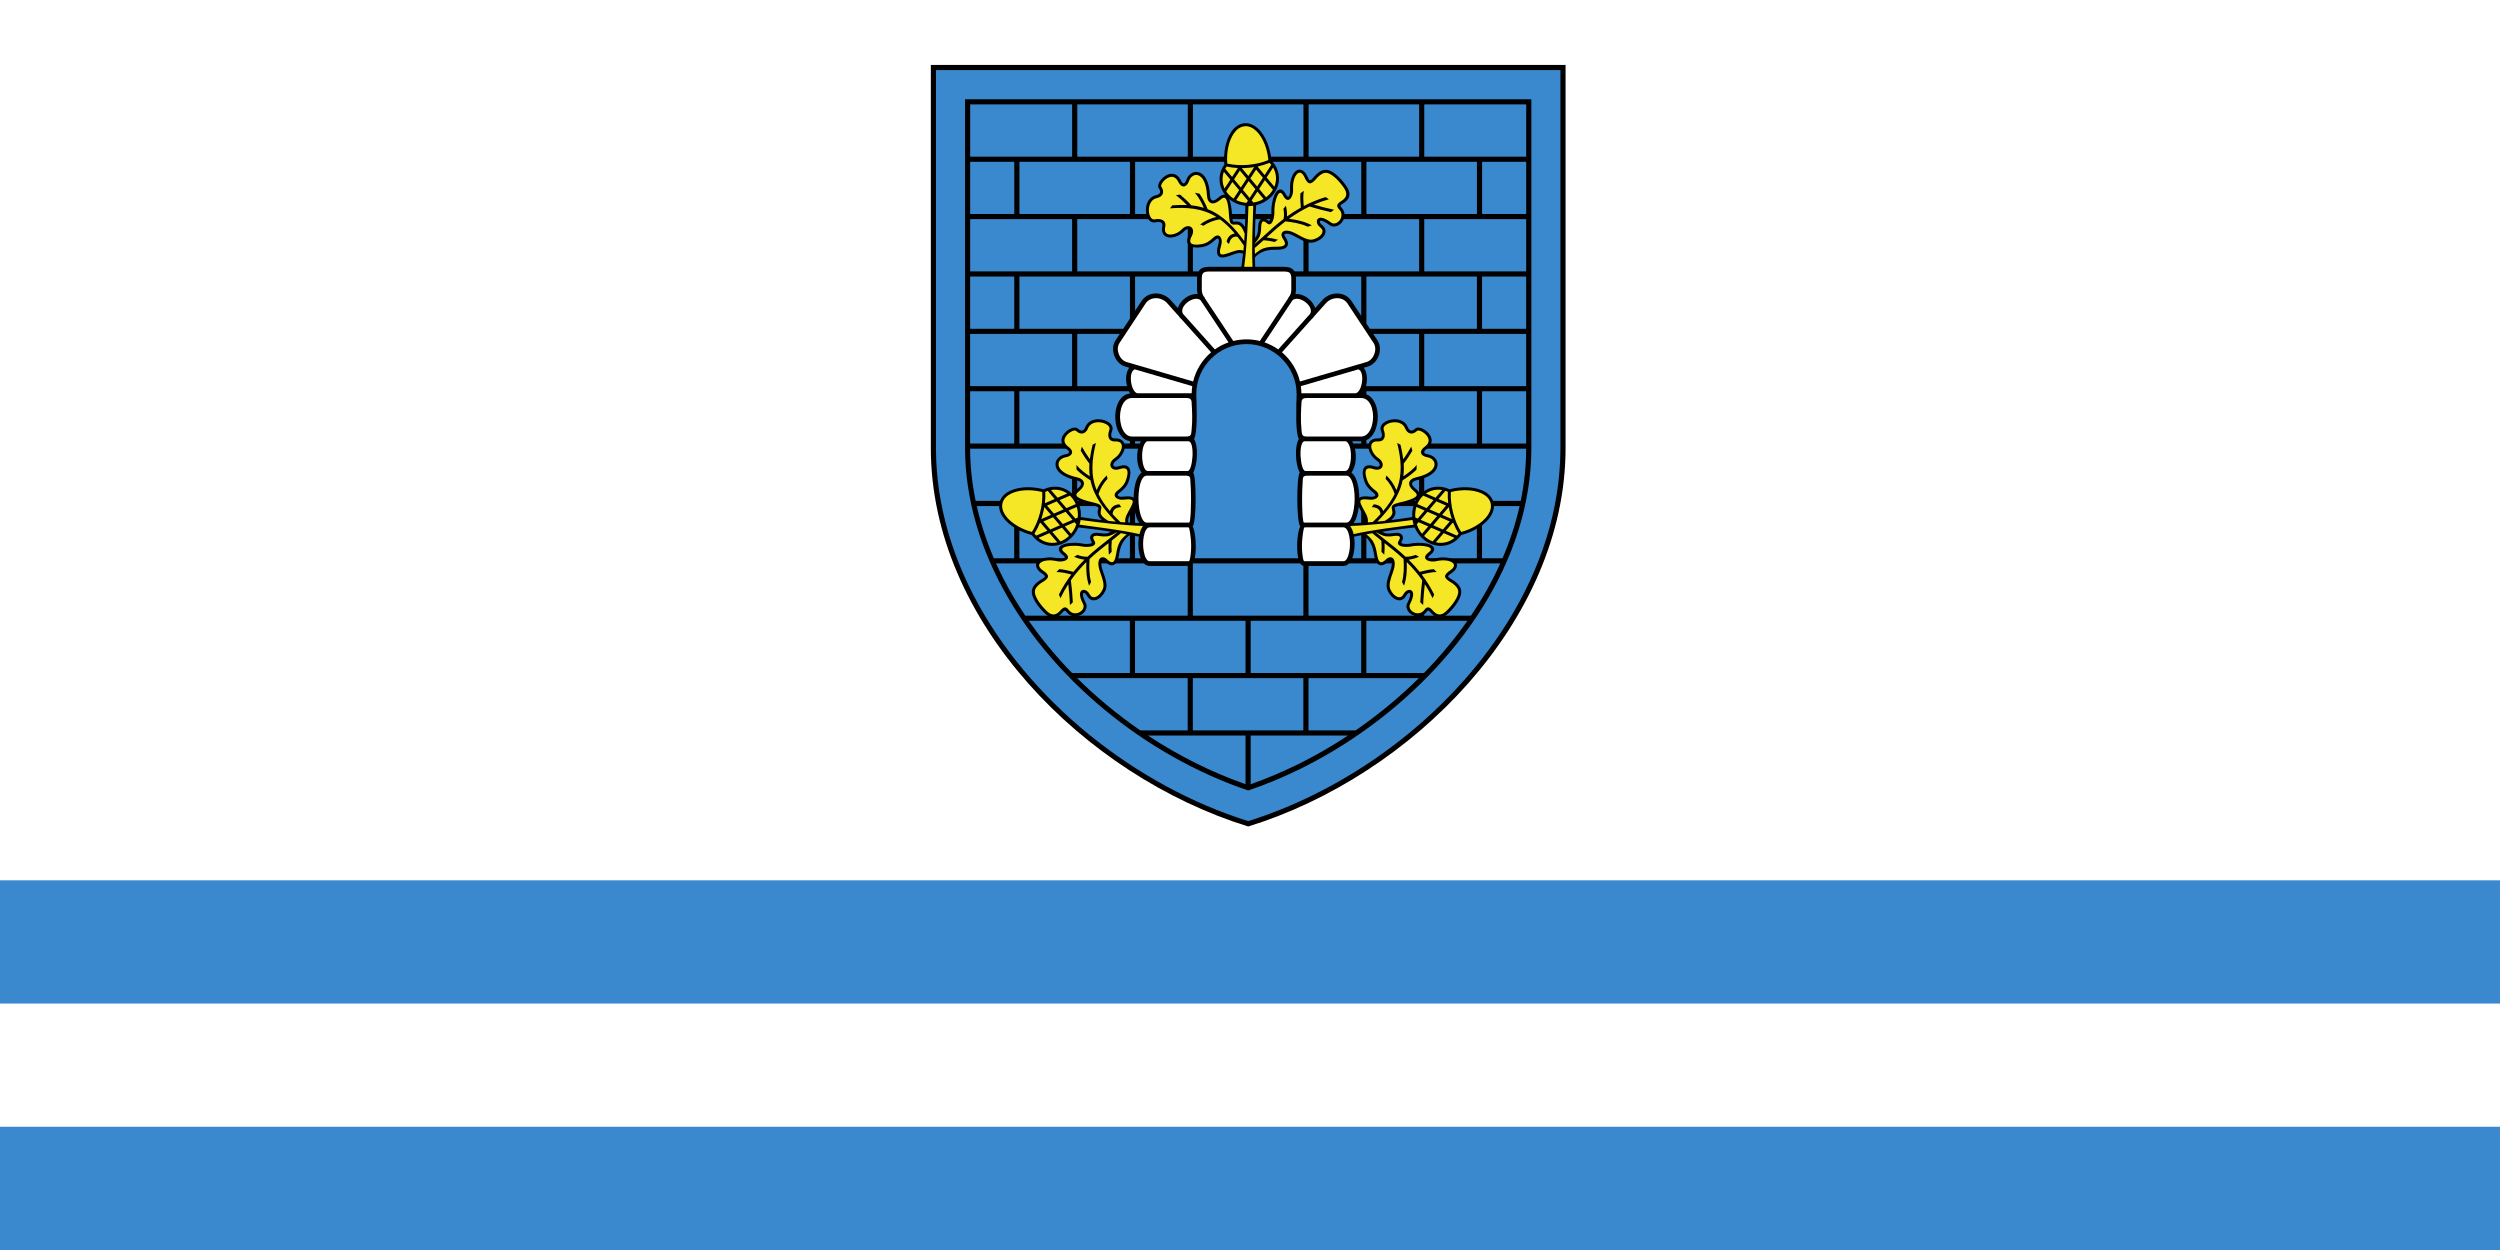 <?xml version="1.0" encoding="UTF-8" standalone="no"?>
<!-- Creator: CorelDRAW -->

<svg
   xmlns:dc="http://purl.org/dc/elements/1.1/"
   xmlns:cc="http://creativecommons.org/ns#"
   xmlns:rdf="http://www.w3.org/1999/02/22-rdf-syntax-ns#"
   xmlns:svg="http://www.w3.org/2000/svg"
   xmlns="http://www.w3.org/2000/svg"
   xmlns:sodipodi="http://sodipodi.sourceforge.net/DTD/sodipodi-0.dtd"
   xmlns:inkscape="http://www.inkscape.org/namespaces/inkscape"
   xml:space="preserve"
   width="600"
   height="300"
   style="fill-rule:evenodd"
   viewBox="0 0 169.333 84.667"
   id="svg2"
   version="1.1"
   inkscape:version="0.48.1 "
   sodipodi:docname="дубровно_флаг.svg"><rect x="0" y="0" width="169.333" height="84.667" fill="#333333" stroke="none"/><sodipodi:namedview
   pagecolor="#ffffff"
   bordercolor="#666666"
   borderopacity="1"
   objecttolerance="10"
   gridtolerance="10"
   guidetolerance="10"
   inkscape:pageopacity="0"
   inkscape:pageshadow="2"
   inkscape:window-width="640"
   inkscape:window-height="480"
   id="namedview34"
   showgrid="false"
   fit-margin-top="0"
   fit-margin-left="0"
   fit-margin-right="0"
   fit-margin-bottom="0"
   inkscape:zoom="0.84999998"
   inkscape:cx="300.00001"
   inkscape:cy="150"
   inkscape:window-x="0"
   inkscape:window-y="0"
   inkscape:window-maximized="0"
   inkscape:current-layer="svg2" />
 <defs
   id="defs4">
  <style
   type="text/css"
   id="style6">
   
    .fil5 {fill:#3A88CD}
    .fil0 {fill:white}
    .fil1 {fill:black;fill-rule:nonzero}
    .fil2 {fill:#3A88CD;fill-rule:nonzero}
    .fil4 {fill:#F6E726;fill-rule:nonzero}
    .fil3 {fill:white;fill-rule:nonzero}
   
  </style>
 
  
  
  
  
  
 
   
   
   
   
   
   
   
   
  
    
    
   
    
    
   
    
    
   </defs>
 <path
   id="path3019"
   d="m 104.917,40.084 c 0.828,0 1.5,0.672 1.5,1.5 l 0,1.5 c 0,0.828 -0.672,1.5 -1.5,1.5 l -1.5,0 0,-4.5 1.5,0 z m 0,6 c 1.657,0 3,-1.343 3,-3 l 0,-1.5 c 0,-1.657 -1.343,-3 -3,-3 l -3,0 0,7.5 3,0 z m -6,-7.5 1.5,0 0,7.5 -1.5,0 0,-7.5 z m -3,0 1.5,0 0,7.5 -1.5,0 -3,-4.709 0,4.709 -1.5,0 0,-7.5 1.5,0 3,4.709 0,-4.709 z m -22.5,0 4.5,0 0,1.5 -3,0 0,1.5 3,0 0,1.5 -3,0 0,1.5 3,0 0,1.5 -4.5,0 0,-7.5 z m -6,-3.52e-4 1.5,0 0,6 3,0 0,1.5 -4.5,0 0,-7.5 z m 15.75,6 1.5,0 c 1.242,0 2.25,-1.008 2.25,-2.25 0,-1.242 -1.027,-2.245 -2.25,-2.25 l -1.5,0 0,1.5 1.5,0 c 0.414,0 0.75,0.336 0.75,0.75 0,0.414 -0.336,0.75 -0.75,0.75 l -1.5,0 0,1.5 z m 1.5,-7.5 c 2.899,0 5.25,2.351 5.25,5.25 0,2.899 -2.351,5.25 -5.25,5.25 -2.899,0 -5.25,-2.351 -5.25,-5.25 0,-2.899 2.351,-5.25 5.25,-5.25 z m 0,1.5 c 2.071,0 3.75,1.68 3.75,3.75 0,2.071 -1.68,3.75 -3.75,3.75 -2.071,0 -3.75,-1.679 -3.75,-3.75 0,-2.07 1.679,-3.75 3.75,-3.75 z"
   style="fill:#a90000;stroke:none"
   inkscape:connector-curvature="0" /><rect
   style="fill:#ffffff"
   id="rect10"
   height="84.667"
   width="169.333"
   y="-1.365e-006"
   x="-1.0585428e-008"
   class="fil0" /><path
   id="_158878800"
   class="fil1"
   d="m 63.048,4.398 0,25.949 -4.2e-4,0 c 0,11.722 10.384,22.195 21.497,25.635 11.113,-3.44 21.497,-13.913 21.497,-25.635 l -4.2e-4,0 0,-25.949 -42.993,0 z"
   inkscape:connector-curvature="0"
   style="fill:#000000;fill-rule:nonzero" /><path
   id="_158878752"
   class="fil2"
   d="m 63.396,4.747 0,25.6 0.001,0 0,6.01e-4 -0.001,0 0,0.116 c 0.011,1.878 0.294,3.726 0.808,5.519 0.427,1.491 1.013,2.94 1.734,4.335 3.706,7.168 10.975,12.907 18.607,15.3 1.503,-0.471 2.992,-1.073 4.444,-1.79 1.483,-0.733 2.928,-1.587 4.308,-2.549 7.065,-4.918 12.377,-12.589 12.396,-20.888 l 0,-0.044 0,-25.6 -42.298,0 z"
   inkscape:connector-curvature="0"
   style="fill:#3a88cd;fill-rule:nonzero" /><path
   id="_158878632"
   class="fil1"
   d="m 65.366,6.725 6e-5,23.622 0.009,0 0,6.01e-4 -0.009,0 0,0.106 c 0.011,1.679 0.269,3.35 0.738,4.988 0.393,1.37 0.929,2.698 1.587,3.972 3.371,6.521 9.909,11.781 16.853,14.13 1.202,-0.407 2.398,-0.905 3.572,-1.485 1.382,-0.683 2.741,-1.488 4.053,-2.402 6.584,-4.584 11.535,-11.667 11.554,-19.266 l 0,-0.043 6e-5,-23.622 -38.357,0 z"
   inkscape:connector-curvature="0"
   style="fill:#000000;fill-rule:nonzero" /><path
   id="_158878224"
   class="fil2"
   d="m 65.713,7.073 0,3.538 6.906,0 0,-3.538 -6.906,0 z m 7.255,3.538 7.485,0 0,-3.538 -7.485,0 0,3.538 z m 7.834,0 7.485,0 0,-3.538 -7.485,0 0,3.538 z m 7.834,0 7.485,0 0,-3.538 -7.485,0 0,3.538 z m 7.834,0 6.906,0 0,-3.538 -6.906,0 0,3.538 z m -30.758,0.348 0,3.538 2.989,0 0,-3.538 -2.989,0 z m 3.338,3.538 7.485,0 0,-3.538 -7.485,0 0,3.538 z m 7.834,0 7.485,0 0,-3.538 -7.485,0 0,3.538 z m 7.834,0 7.485,0 0,-3.538 -7.485,0 0,3.538 z m 7.834,0 7.485,0 0,-3.538 -7.485,0 0,3.538 z m 7.834,0 2.989,0 0,-3.538 -2.989,0 0,3.538 z m -34.675,0.348 0,3.538 6.906,0 0,-3.538 -6.906,0 z m 7.255,3.538 7.485,0 0,-3.538 -7.485,0 0,3.538 z m 7.834,0 0.383,0 c 0.123,-0.22 0.362,-0.312 0.745,-0.312 l 5.006,0 c 0.383,0 0.622,0.093 0.745,0.312 l 0.607,0 0,-3.538 -7.485,0 0,3.538 z m 7.834,0 7.485,0 0,-3.538 -7.485,0 0,3.538 z m 7.834,0 6.906,0 0,-3.538 -6.906,0 0,3.538 z m -30.758,0.348 0,3.539 2.989,0 0,-3.539 -2.989,0 z m 3.338,3.539 7.03,0 0.456,-0.69 0,-2.849 -7.485,0 0,3.539 z m 12.038,-3.539 -4.204,0 0,2.321 0.441,-0.668 c 0.451,-0.683 1.445,-0.644 1.963,-0.066 l 0.494,0.553 c 0.146,-0.53 0.782,-1.006 1.336,-0.954 -0.025,-0.098 -0.037,-0.199 -0.037,-0.3 l -6.01e-4,0 0,-6.01e-4 0,-0.725 c 0,-0.057 0.002,-0.111 0.007,-0.162 z m 11.115,2.659 0,-2.659 -4.428,0 c 0.005,0.051 0.007,0.104 0.007,0.162 l 0,0.725 0,6.01e-4 -6.01e-4,0 c -6e-5,0.1 -0.013,0.202 -0.037,0.3 0.554,-0.052 1.19,0.424 1.336,0.954 l 0.495,-0.553 c 0.518,-0.579 1.512,-0.617 1.963,0.066 l 0.665,1.006 z m 0.581,0.88 7.253,0 0,-3.539 -7.485,0 0,3.187 0.232,0.352 z m 7.602,0 2.989,0 0,-3.539 -2.989,0 0,3.539 z m -34.675,0.348 0,3.538 6.906,0 0,-3.538 -6.906,0 z m 7.255,3.538 3.373,0 c -0.111,-0.429 -0.087,-0.938 0.151,-1.247 l -0.272,-0.08 c -0.693,-0.203 -1.062,-1.163 -0.66,-1.772 l 0.291,-0.44 -2.883,0 0,3.538 z m 19.558,0 3.596,0 0,-3.538 -3.106,0 0.291,0.44 c 0.402,0.609 0.033,1.569 -0.66,1.772 l -0.272,0.08 c 0.239,0.31 0.262,0.818 0.151,1.247 z m 3.945,0 6.906,0 0,-3.538 -6.906,0 0,3.538 z m -30.758,0.348 0,3.538 2.989,0 0,-3.538 -2.989,0 z m 3.338,3.538 7.485,0 0,-0.162 c -0.466,-0.067 -0.772,-0.484 -0.909,-1.001 -0.109,-0.411 -0.114,-0.869 -0.004,-1.28 0.133,-0.496 0.433,-0.889 0.913,-0.95 l 0,-0.029 c -0.024,-0.036 -0.046,-0.075 -0.067,-0.116 l -7.419,0 0,3.538 z m 7.834,0 0.315,0 c 0.023,-0.054 0.049,-0.105 0.077,-0.153 l -0.392,0 0,0.153 z m 14.781,0 0.539,0 0,-0.153 -0.008,1.21e-4 -0.607,0 c 0.028,0.048 0.053,0.099 0.077,0.153 z m 0.887,0 7.485,0 0,-3.538 -7.485,0 0,0.202 c 0.351,0.138 0.579,0.48 0.69,0.894 0.111,0.411 0.106,0.869 -0.004,1.28 -0.114,0.429 -0.345,0.789 -0.686,0.937 l 0,0.225 z m 7.834,0 2.989,0 0,-3.538 -2.989,0 0,3.538 z m -34.675,0.348 0,0.062 c 0.007,1.164 0.137,2.325 0.376,3.476 l 6.53,0 0,-3.538 -6.906,0 z m 7.255,3.538 3.826,0 c -0.01,-0.299 0.008,-0.599 0.055,-0.89 0.076,-0.462 0.233,-0.848 0.479,-1.029 -0.306,-0.391 -0.364,-1.07 -0.24,-1.62 l -4.121,0 0,3.538 z m 19.104,0 4.05,0 0,-3.538 -4.344,0 c 0.124,0.55 0.066,1.229 -0.24,1.62 0.246,0.18 0.404,0.567 0.479,1.029 0.048,0.291 0.065,0.591 0.055,0.89 z m 4.399,0 6.537,0 c 0.238,-1.161 0.366,-2.343 0.369,-3.538 l 0,-4.21e-4 -6.906,0 0,3.538 z m -30.307,0.348 c 0.081,0.358 0.173,0.716 0.275,1.071 0.241,0.84 0.536,1.663 0.88,2.467 l 1.382,0 0,-3.538 -2.538,0 z m 2.887,3.538 7.485,0 0,-3.538 -7.485,0 0,3.538 z m 7.834,0 0.388,0 c -0.045,-0.112 -0.081,-0.237 -0.108,-0.371 -0.074,-0.375 -0.078,-0.78 -0.008,-1.156 0.047,-0.253 0.13,-0.477 0.251,-0.637 -0.252,-0.144 -0.427,-0.507 -0.523,-0.955 l 0,3.119 z m 14.708,0 0.611,0 0,-3.538 -0.158,0 c -0.009,0.082 -0.02,0.163 -0.033,0.244 -0.086,0.528 -0.272,0.968 -0.555,1.13 0.121,0.159 0.204,0.384 0.251,0.637 0.07,0.376 0.066,0.781 -0.008,1.156 -0.026,0.133 -0.062,0.259 -0.108,0.371 z m 0.96,0 7.485,0 0,-3.538 -7.485,0 0,3.538 z m 7.834,0 1.389,0 c 0.494,-1.15 0.885,-2.332 1.156,-3.538 l -2.545,0 0,3.538 z m -32.916,0.348 c 0.166,0.369 0.342,0.733 0.528,1.093 0.433,0.837 0.919,1.653 1.451,2.445 l 3.167,0 0,-3.538 -5.147,0 z m 5.496,3.538 7.485,0 0,-3.368 -2.59,0 c -0.147,0 -0.272,-0.063 -0.376,-0.17 l -4.519,0 0,3.538 z m 7.834,0 7.485,0 0,-3.374 c -0.085,-0.017 -0.156,-0.075 -0.213,-0.164 l -7.272,0 0,3.538 z m 7.834,0 7.485,0 0,-3.538 -4.742,0 c -0.104,0.107 -0.229,0.17 -0.376,0.17 l -2.367,0 0,3.368 z m 7.834,0 3.169,0 c 0.766,-1.134 1.434,-2.317 1.984,-3.538 l -5.153,0 0,3.538 z m -26.781,0.348 c 0.869,1.248 1.854,2.432 2.932,3.538 l 3.914,0 0,-3.538 -6.846,0 z m 7.195,3.538 7.485,0 0,-3.538 -7.485,0 0,3.538 z m 7.834,0 7.485,0 0,-3.538 -7.485,0 0,3.538 z m 7.834,0 3.902,0 c 1.084,-1.108 2.074,-2.292 2.945,-3.538 l -6.847,0 0,3.538 z m -19.586,0.348 c 1.31,1.301 2.748,2.488 4.273,3.537 l 3.212,0 0,-3.538 -7.485,0 0,6e-4 z m 7.834,3.537 7.485,0 0,-3.538 -7.485,0 0,3.538 z m 7.834,0 3.191,0 c 0.048,-0.033 0.096,-0.066 0.144,-0.1 1.475,-1.027 2.867,-2.181 4.138,-3.439 l -7.473,0 0,3.538 z m -10.88,0.348 c 2.088,1.377 4.326,2.496 6.614,3.298 l 0,-3.298 -6.614,0 z m 6.963,3.298 c 1.091,-0.383 2.176,-0.842 3.243,-1.369 1.135,-0.561 2.256,-1.206 3.349,-1.929 l -6.592,0 0,3.298 z m 3.221,-15.303 -7.014,0 c 0.022,-0.094 0.038,-0.197 0.049,-0.307 0.038,-0.364 0.031,-0.737 -0.006,-1.101 -0.03,-0.298 -0.09,-0.566 -0.176,-0.752 0.137,-0.178 0.197,-1.019 0.197,-1.847 l -6e-4,0 c 0,-0.426 -0.014,-0.847 -0.039,-1.169 -0.023,-0.29 -0.064,-0.519 -0.123,-0.634 0.292,-0.527 0.359,-1.777 0.059,-2.264 0.121,-0.242 0.165,-0.752 0.174,-1.304 0.01,-0.684 -0.015,-1.437 -0.026,-1.733 l 3.6e-4,0 0,-4.8e-4 -3.6e-4,0 -1.8e-4,-0.004 c 0.002,-1.878 1.537,-3.394 3.399,-3.394 1.861,0 3.396,1.516 3.399,3.394 l -1.8e-4,0.004 -4.2e-4,0 0,4.8e-4 4.2e-4,0 c -0.011,0.296 -0.036,1.048 -0.026,1.733 0.008,0.552 0.053,1.062 0.174,1.304 -0.3,0.487 -0.233,1.737 0.059,2.264 -0.059,0.115 -0.1,0.344 -0.123,0.634 -0.026,0.322 -0.039,0.743 -0.039,1.169 l -6e-4,0 c 0,0.827 0.061,1.669 0.197,1.847 -0.086,0.186 -0.146,0.454 -0.176,0.752 -0.037,0.364 -0.043,0.737 -0.006,1.101 0.011,0.11 0.028,0.213 0.049,0.307 z"
   inkscape:connector-curvature="0"
   style="fill:#3a88cd;fill-rule:nonzero" /><path
   id="_158878296"
   class="fil3"
   d="m 77.657,35.397 2.762,0 c 0.131,0 0.152,0.031 0.178,-0.12 0.051,-0.294 0.074,-0.88 0.074,-1.47 l 6e-4,0 c 0,-0.41 -0.014,-0.822 -0.039,-1.144 -0.022,-0.279 0.034,-0.444 -0.317,-0.444 l -2.663,7.2e-4 c -0.245,0.004 -0.408,0.382 -0.488,0.869 -0.074,0.451 -0.071,0.928 0.003,1.379 0.084,0.519 0.253,0.929 0.49,0.929 l 0,6.61e-4 z m 2.741,0.319 -2.534,0 6e-5,0.004 c -0.197,0.003 -0.329,0.274 -0.394,0.624 -0.063,0.338 -0.058,0.7 0.008,1.038 0.07,0.355 0.202,0.631 0.384,0.631 l 2.661,0 c 0.056,0 0.103,-0.231 0.134,-0.538 0.035,-0.343 0.029,-0.694 -0.006,-1.037 -0.026,-0.255 -0.058,-0.48 -0.091,-0.609 -0.032,-0.125 -0.044,-0.112 -0.163,-0.112 z m 0.097,-5.827 -2.8,0 c -0.434,0.242 -0.417,1.501 -0.125,1.911 0.059,0.08 0.111,0.101 0.203,0.101 0.004,-8.41e-4 0.008,-0.002 0.012,-0.003 l 6e-4,0.003 2.66,0 c 0.349,-1.21e-4 0.505,-2.012 0.049,-2.012 z m -0.105,-2.93 -3.272,0 1.8e-4,0.004 c -0.035,0.002 -0.069,4.2e-4 -0.102,-0.004 l -0.346,0 0,-6.01e-4 c -0.385,0 -0.629,0.315 -0.738,0.723 -0.097,0.359 -0.092,0.757 0.004,1.116 0.115,0.431 0.365,0.771 0.734,0.771 l 3.652,0 c 0.379,0 0.356,-0.124 0.394,-0.503 0.06,-0.605 0.034,-1.208 -0.006,-1.842 -0.013,-0.197 -0.145,-0.264 -0.32,-0.264 z m 0.326,-0.32 c 0.003,-0.165 0.016,-0.326 0.04,-0.485 l -3.893,-1.137 c -0.468,0.162 -0.268,1.528 0.177,1.622 l 3.676,0 z m 1.57,-2.972 c 0.282,-0.2 0.594,-0.361 0.927,-0.477 l -1.902,-2.864 c -0.433,-0.353 -1.48,0.412 -1.185,0.928 l 2.16,2.413 z m -0.253,0.196 -2.034,-2.273 -0.004,0.004 c -0.057,-0.052 -0.103,-0.106 -0.138,-0.163 l -0.805,-0.9 c -0.38,-0.424 -1.123,-0.479 -1.459,0.029 l -1.766,2.673 c -0.284,0.43 -0.006,1.147 0.482,1.289 l 0.568,0.166 c 0.006,-6.61e-4 0.012,-0.001 0.018,-0.002 l 5.41e-4,0.007 3.921,1.146 c 0.183,-0.769 0.615,-1.468 1.217,-1.977 z m 9.176,11.534 -2.762,0 c -0.131,0 -0.152,0.031 -0.178,-0.12 -0.051,-0.294 -0.074,-0.88 -0.074,-1.47 l -6.01e-4,0 c 0,-0.41 0.014,-0.822 0.039,-1.144 0.022,-0.279 -0.034,-0.444 0.317,-0.444 l 2.663,7.2e-4 c 0.245,0.004 0.408,0.382 0.488,0.869 0.074,0.451 0.071,0.928 -0.003,1.379 -0.084,0.519 -0.253,0.929 -0.49,0.929 l 0,6.61e-4 z m -2.742,0.319 2.534,0 -6e-5,0.004 c 0.197,0.003 0.329,0.274 0.394,0.624 0.063,0.338 0.058,0.7 -0.008,1.038 -0.07,0.355 -0.202,0.631 -0.384,0.631 l -2.661,0 c -0.056,0 -0.103,-0.231 -0.134,-0.538 -0.035,-0.343 -0.029,-0.694 0.006,-1.037 0.026,-0.255 0.058,-0.48 0.091,-0.609 0.032,-0.125 0.044,-0.112 0.163,-0.112 z m -0.097,-5.827 2.8,0 c 0.434,0.242 0.417,1.501 0.125,1.911 -0.059,0.08 -0.111,0.101 -0.203,0.101 -0.004,-8.41e-4 -0.008,-0.002 -0.012,-0.003 l -6e-4,0.003 -2.66,0 c -0.349,-1.21e-4 -0.505,-2.012 -0.049,-2.012 z m 0.105,-2.93 3.272,0 -1.8e-4,0.004 c 0.035,0.002 0.069,4.2e-4 0.102,-0.004 l 0.347,0 0,-6.01e-4 c 0.385,0 0.629,0.315 0.738,0.723 0.097,0.359 0.092,0.757 -0.004,1.116 -0.115,0.431 -0.365,0.771 -0.734,0.771 l -3.652,0 c -0.379,0 -0.357,-0.124 -0.394,-0.503 -0.06,-0.605 -0.034,-1.208 0.006,-1.842 0.012,-0.197 0.145,-0.264 0.32,-0.264 z m -0.326,-0.32 c -0.003,-0.165 -0.016,-0.326 -0.04,-0.485 l 3.893,-1.137 c 0.468,0.162 0.268,1.528 -0.177,1.622 l -3.676,0 z m -1.57,-2.972 c -0.282,-0.2 -0.594,-0.361 -0.927,-0.477 l 1.902,-2.864 c 0.433,-0.353 1.48,0.412 1.185,0.928 l -2.16,2.413 z m 0.252,0.196 2.035,-2.273 0.004,0.004 c 0.057,-0.052 0.103,-0.106 0.138,-0.163 l 0.805,-0.9 c 0.38,-0.424 1.123,-0.479 1.459,0.029 l 1.766,2.673 c 0.284,0.43 0.006,1.147 -0.482,1.289 l -0.568,0.166 c -0.006,-6.61e-4 -0.012,-0.001 -0.018,-0.002 l -5.4e-4,0.007 -3.921,1.146 C 87.867,25.07 87.435,24.372 86.832,23.862 z m -2.399,-0.877 c 0.31,0 0.611,0.038 0.9,0.11 l 1.932,-2.91 -0.01,-0.009 c 0.082,-0.098 0.138,-0.182 0.175,-0.311 0.023,-0.082 0.035,-0.167 0.035,-0.248 l -6e-4,0 0,-6.01e-4 0,-0.725 c 0,-0.415 -0.102,-0.502 -0.528,-0.502 l -5.006,0 c -0.427,0 -0.528,0.086 -0.528,0.502 l 0,0.725 0,6.01e-4 -6e-4,0 c 0,0.081 0.012,0.166 0.035,0.248 0.037,0.129 0.093,0.213 0.175,0.311 l -0.01,0.009 1.932,2.91 c 0.288,-0.072 0.589,-0.11 0.9,-0.11 z"
   inkscape:connector-curvature="0"
   style="fill:#ffffff;fill-rule:nonzero" /><path
   style="fill:#000000;fill-rule:nonzero"
   inkscape:connector-curvature="0"
   d="m 67.706,34.022 c 0.196,-0.757 1.122,-0.997 1.804,-1.019 0.398,-0.013 0.796,0.038 1.181,0.137 0.278,-0.133 0.588,-0.196 0.896,-0.171 0.439,0.035 0.828,0.242 1.114,0.553 -6.01e-4,-0.025 0.002,-0.051 0.008,-0.075 0.04,-0.169 0.186,-0.273 0.319,-0.387 0.307,-0.265 0.247,-0.448 -0.141,-0.535 -0.662,-0.148 -1.052,-0.391 -1.243,-0.646 -0.173,-0.232 -0.21,-0.531 -0.042,-0.777 0.114,-0.166 0.309,-0.29 0.547,-0.33 0.314,-0.053 0.355,-0.162 0.094,-0.351 -0.325,-0.235 -0.393,-0.504 -0.325,-0.749 0.033,-0.119 0.098,-0.231 0.181,-0.328 0.081,-0.095 0.18,-0.177 0.282,-0.241 0.239,-0.149 0.505,-0.193 0.637,-0.067 0.209,0.2 0.383,0.167 0.49,-0.104 0.161,-0.404 0.559,-0.551 0.943,-0.534 0.234,0.01 0.483,0.08 0.673,0.221 0.192,0.143 0.29,0.342 0.207,0.563 -0.095,0.251 -0.137,0.53 0.208,0.513 0.507,-0.025 0.757,0.328 0.607,0.8 -0.083,0.261 -0.277,0.531 -0.52,0.694 -0.342,0.229 -0.273,0.53 0.158,0.389 0.813,-0.266 0.892,0.356 0.683,0.986 -0.121,0.364 -0.34,0.594 -0.639,0.819 -0.297,0.224 0.033,0.286 0.245,0.259 0.612,-0.079 0.824,0.06 0.853,0.286 0.023,0.18 -0.091,0.397 -0.196,0.597 -0.135,0.256 -0.389,0.59 -0.293,0.873 0.259,0.015 0.645,0.031 0.957,0.038 0.065,0.086 0.138,0.155 0.218,0.201 -0.121,0.16 -0.204,0.384 -0.251,0.637 -0.007,0.039 -0.014,0.078 -0.019,0.117 -0.262,-0.055 -0.572,-0.111 -0.776,-0.157 -0.216,0.088 -0.419,0.359 -0.526,0.54 -0.127,0.214 -0.196,0.485 -0.242,0.79 -0.034,0.23 -0.087,0.394 -0.151,0.506 -0.114,0.2 -0.307,0.277 -0.52,0.179 -0.1,-0.046 -0.198,-0.126 -0.284,-0.213 -0.09,-0.091 -0.19,-0.144 -0.23,0.008 -0.058,0.222 0.034,0.481 0.107,0.689 0.18,0.514 0.324,0.926 0.141,1.3 -0.122,0.248 -0.315,0.494 -0.583,0.591 -0.297,0.108 -0.503,-0.02 -0.65,-0.263 -0.039,-0.065 -0.078,-0.13 -0.143,-0.17 -0.082,-0.05 -0.131,-0.045 -0.136,0.055 -0.005,0.117 0.047,0.309 0.194,0.597 0.1,0.195 0.061,0.402 -0.058,0.569 -0.128,0.18 -0.338,0.303 -0.556,0.332 -0.242,0.033 -0.505,-0.046 -0.704,-0.306 -0.128,-0.167 -0.188,-0.022 -0.307,0.105 -0.436,0.468 -0.813,0.321 -1.14,0.016 -0.387,-0.36 -1.042,-1.148 -0.859,-1.677 0.096,-0.278 0.342,-0.474 0.58,-0.617 0.359,-0.214 0.371,-0.225 0.02,-0.461 -0.389,-0.262 -0.511,-0.696 -0.035,-0.927 0.26,-0.126 0.672,-0.169 1.139,-0.062 0.195,0.045 0.758,0.073 0.354,-0.233 -0.181,-0.137 -0.382,-0.38 -0.165,-0.586 0.149,-0.141 0.399,-0.185 0.595,-0.209 0.293,-0.036 0.634,-0.025 0.895,0.028 0.195,0.04 0.407,0.037 0.553,0.005 0.208,-0.046 0.01,-0.171 -0.013,-0.339 -0.025,-0.183 0.077,-0.323 0.253,-0.371 0.102,-0.028 0.235,-0.03 0.397,-0.003 0.179,0.03 0.352,0.037 0.517,0.014 0.05,-0.007 0.198,-0.088 0.246,-0.101 -0.711,-0.124 -1.486,-0.215 -2.203,-0.294 -0.07,0.153 -0.198,0.364 -0.302,0.497 -0.455,0.584 -1.183,0.88 -1.89,0.697 l -6e-4,-1.8e-4 c -0.06,-0.015 -0.117,-0.034 -0.173,-0.055 -0.323,-0.122 -0.601,-0.344 -0.8,-0.625 -0.37,-0.096 -0.73,-0.238 -1.062,-0.43 -0.815,-0.473 -1.284,-1.165 -1.122,-1.789 z m 5.239,-0.168 c 0.07,0.121 0.128,0.25 0.171,0.386 0.078,0.244 0.111,0.509 0.093,0.78 0.473,0.075 0.948,0.146 1.425,0.207 -0.079,-0.067 -0.143,-0.135 -0.19,-0.207 -0.099,-0.151 -0.125,-0.311 -0.071,-0.496 0.034,-0.116 0.065,-0.151 -0.067,-0.203 -0.207,-0.081 -0.44,-0.114 -0.654,-0.176 -0.332,-0.097 -0.559,-0.195 -0.707,-0.291 z"
   class="fil1"
   id="_158879112" /><path
   style="fill:#f6e726;fill-rule:nonzero"
   inkscape:connector-curvature="0"
   d="m 71.742,33.197 c -0.187,-0.037 -0.375,-0.037 -0.556,-0.005 l 0.445,0.52 0.656,-0.286 c -0.164,-0.112 -0.35,-0.191 -0.545,-0.23 z m -0.777,0.052 c -0.056,0.019 -0.111,0.041 -0.164,0.066 0.013,0.241 0.005,0.497 -0.026,0.762 l 0.005,0.006 0.655,-0.285 -0.47,-0.548 z m -0.229,1.097 c -0.012,0.069 -0.025,0.137 -0.04,0.206 -0.043,0.204 -0.099,0.406 -0.166,0.604 l 0.002,0.002 0.655,-0.285 -0.451,-0.527 z m -0.305,1.079 c -0.1,0.248 -0.219,0.488 -0.361,0.714 0.035,0.048 0.073,0.095 0.113,0.139 l 0.756,-0.329 -0.465,-0.543 -0.044,0.019 z m -0.086,1.006 c 0.178,0.147 0.39,0.252 0.615,0.302 0.219,0.05 0.44,0.047 0.652,5.4e-4 l -0.532,-0.622 -0.734,0.319 z m 1.481,0.239 c 0.213,-0.08 0.411,-0.206 0.583,-0.369 l -0.479,-0.559 -0.655,0.285 0.551,0.644 z m 0.724,-0.519 c 0.099,-0.118 0.184,-0.249 0.252,-0.387 0.039,-0.079 0.073,-0.162 0.102,-0.249 L 72.781,35.371 l -0.655,0.285 0.423,0.495 z m 0.452,-1.098 c 0.022,-0.248 -0.003,-0.491 -0.069,-0.715 l -0.559,0.243 0.465,0.543 0.163,-0.071 z m -0.138,-0.908 c -0.093,-0.22 -0.227,-0.415 -0.396,-0.573 l -0.698,0.304 0.465,0.543 0.629,-0.274 z m -1.073,1.435 -0.465,-0.543 -0.655,0.285 0.465,0.543 0.655,-0.285 z m -0.872,-1.334 0.465,0.543 0.655,-0.285 -0.465,-0.543 -0.655,0.285 z m 0.604,0.705 0.465,0.543 0.655,-0.285 -0.465,-0.543 -0.655,0.285 z M 67.904,34.073 c -0.137,0.53 0.291,1.134 1.027,1.561 0.301,0.175 0.629,0.306 0.965,0.397 0.25,-0.4 0.43,-0.846 0.548,-1.302 0.118,-0.456 0.177,-0.932 0.151,-1.402 -0.39,-0.097 -0.811,-0.145 -1.22,-0.113 -0.551,0.042 -1.313,0.251 -1.471,0.86 z m 9.465,1.552 c -1.362,-0.046 -2.84,-0.223 -4.176,-0.404 -0.018,0.125 -0.036,0.2 -0.078,0.315 1.313,0.182 2.771,0.353 4.064,0.641 0.049,-0.208 0.125,-0.392 0.228,-0.528 -0.013,-0.007 -0.026,-0.015 -0.038,-0.024 z m -1.05,0.571 c -0.132,-0.028 -0.264,-0.056 -0.396,-0.082 -0.16,0.132 -0.441,0.365 -0.619,0.504 -0.027,0.251 -0.026,0.508 -0.009,0.761 l -0.189,0.194 c -0.025,-0.26 -0.034,-0.524 -0.02,-0.785 -0.407,0.317 -0.849,0.666 -1.288,1.077 -0.029,0.52 -0.034,1.052 0.104,1.557 l -0.136,0.253 c -0.182,-0.515 -0.204,-1.063 -0.183,-1.603 -0.364,0.359 -0.721,0.765 -1.049,1.233 0.06,0.493 0.111,0.992 0.133,1.49 l -0.198,0.189 c -0.014,-0.473 -0.06,-0.947 -0.111,-1.417 -0.189,0.293 -0.367,0.609 -0.528,0.952 L 71.723,40.271 c 0.252,-0.509 0.539,-0.958 0.844,-1.359 -0.328,-0.083 -0.674,-0.168 -1.014,-0.165 l 0.199,-0.198 c 0.322,0.024 0.644,0.106 0.953,0.186 0.242,-0.302 0.495,-0.575 0.75,-0.827 -0.244,-0.023 -0.479,-0.101 -0.705,-0.193 l 0.228,-0.132 c 0.22,0.08 0.451,0.137 0.686,0.125 0.482,-0.451 0.968,-0.828 1.406,-1.17 0.169,-0.131 0.442,-0.357 0.593,-0.479 l -0.024,-0.005 c -0.154,0.089 -0.428,0.242 -0.597,0.266 -0.187,0.027 -0.381,0.018 -0.579,-0.015 -0.133,-0.022 -0.237,-0.022 -0.311,-0.002 -0.077,0.021 -0.115,0.065 -0.104,0.146 0.017,0.123 0.129,0.213 0.134,0.329 0.003,0.07 -0.034,0.126 -0.1,0.169 l 6e-5,1.8e-4 c -0.045,0.029 -0.107,0.052 -0.18,0.068 -0.17,0.038 -0.415,0.041 -0.638,-0.004 -0.241,-0.049 -0.554,-0.059 -0.822,-0.027 -0.249,0.03 -0.745,0.123 -0.339,0.43 0.591,0.447 -0.044,0.706 -0.523,0.596 -0.419,-0.096 -0.781,-0.062 -1.004,0.047 -0.329,0.16 -0.194,0.402 0.06,0.573 0.482,0.324 0.46,0.515 -0.029,0.806 -0.205,0.122 -0.415,0.287 -0.491,0.508 -0.149,0.432 0.497,1.174 0.805,1.461 0.246,0.229 0.528,0.341 0.851,-0.005 0.094,-0.101 0.223,-0.27 0.38,-0.261 0.08,0.004 0.153,0.059 0.239,0.171 0.147,0.192 0.338,0.251 0.514,0.227 0.162,-0.022 0.322,-0.114 0.417,-0.248 0.077,-0.108 0.104,-0.239 0.043,-0.358 -0.166,-0.323 -0.223,-0.551 -0.217,-0.699 0.011,-0.259 0.235,-0.351 0.447,-0.22 0.107,0.066 0.159,0.152 0.211,0.238 0.097,0.161 0.203,0.25 0.405,0.177 0.215,-0.078 0.372,-0.29 0.469,-0.489 0.146,-0.296 0.014,-0.673 -0.151,-1.142 -0.087,-0.248 -0.181,-0.544 -0.111,-0.808 0.082,-0.311 0.37,-0.304 0.573,-0.1 0.071,0.072 0.149,0.136 0.225,0.171 0.116,0.053 0.194,0.014 0.256,-0.094 0.052,-0.09 0.095,-0.23 0.126,-0.434 0.049,-0.329 0.126,-0.624 0.268,-0.865 0.088,-0.149 0.311,-0.375 0.456,-0.474 z m -1.245,-0.915 c 0.166,0.019 0.333,0.036 0.5,0.052 -0.788,-0.807 -1.486,-1.7 -1.712,-2.8 -0.298,-0.182 -0.687,-0.463 -0.94,-0.718 l -0.015,-0.321 3e-4,3.6e-4 6.01e-4,4.2e-4 c 0.249,0.304 0.583,0.551 0.907,0.766 -0.039,-0.294 -0.044,-0.579 -0.025,-0.859 -0.22,-0.277 -0.414,-0.571 -0.591,-0.876 l 0.082,-0.27 c 0.162,0.293 0.338,0.578 0.538,0.847 0.041,-0.333 0.11,-0.659 0.188,-0.983 l 0.224,-0.114 c -0.267,1.067 -0.38,2.157 0.05,3.193 0.142,-0.343 0.398,-0.748 0.688,-0.99 l 4.21e-4,-3.61e-4 4.8e-4,-4.2e-4 0.044,0.235 c -0.267,0.259 -0.507,0.679 -0.612,1.02 0.183,0.368 0.435,0.751 0.776,1.154 0.111,-0.322 0.357,-0.439 0.64,-0.457 l 0.131,0.187 c -0.247,0.017 -0.571,0.084 -0.588,0.477 0.158,0.174 0.333,0.353 0.526,0.535 0.112,0.009 0.224,0.018 0.335,0.025 -0.065,-0.333 0.172,-0.662 0.327,-0.955 0.091,-0.172 0.19,-0.359 0.175,-0.475 -0.014,-0.108 -0.166,-0.168 -0.624,-0.109 -0.442,0.057 -0.865,-0.269 -0.395,-0.625 0.264,-0.2 0.461,-0.397 0.568,-0.72 0.158,-0.476 0.206,-0.934 -0.425,-0.727 -0.648,0.212 -0.88,-0.389 -0.335,-0.753 0.205,-0.137 0.369,-0.365 0.439,-0.586 0.108,-0.338 -0.037,-0.552 -0.402,-0.534 -0.506,0.025 -0.556,-0.399 -0.409,-0.79 0.046,-0.121 -0.018,-0.237 -0.138,-0.327 -0.157,-0.117 -0.366,-0.173 -0.559,-0.181 -0.307,-0.013 -0.622,0.098 -0.744,0.405 -0.161,0.405 -0.508,0.476 -0.822,0.177 -0.06,-0.057 -0.224,-0.01 -0.388,0.092 -0.085,0.053 -0.167,0.121 -0.235,0.2 -0.065,0.076 -0.116,0.161 -0.14,0.249 -0.046,0.167 0.008,0.355 0.248,0.53 0.411,0.297 0.306,0.637 -0.181,0.719 -0.182,0.03 -0.328,0.121 -0.411,0.243 -0.119,0.174 -0.084,0.377 0.037,0.539 0.165,0.221 0.516,0.434 1.123,0.569 0.599,0.134 0.621,0.546 0.213,0.898 -0.105,0.091 -0.217,0.19 -0.236,0.27 -0.028,0.118 0.123,0.263 0.762,0.445 0.226,0.065 0.467,0.102 0.687,0.183 0.251,0.092 0.279,0.213 0.211,0.457 -0.035,0.124 -0.018,0.23 0.046,0.328 0.082,0.125 0.238,0.244 0.458,0.373 z"
   class="fil4"
   id="_158878968" /><path
   style="fill:#000000;fill-rule:nonzero"
   inkscape:connector-curvature="0"
   d="m 101.16,34.022 c -0.196,-0.757 -1.122,-0.997 -1.804,-1.019 -0.398,-0.013 -0.797,0.038 -1.181,0.137 -0.278,-0.133 -0.588,-0.196 -0.896,-0.171 -0.439,0.035 -0.828,0.242 -1.114,0.553 6e-4,-0.025 -0.002,-0.051 -0.008,-0.075 -0.04,-0.169 -0.186,-0.273 -0.319,-0.387 -0.307,-0.265 -0.247,-0.448 0.141,-0.535 0.662,-0.148 1.052,-0.391 1.243,-0.646 0.173,-0.232 0.21,-0.531 0.042,-0.777 -0.114,-0.166 -0.309,-0.29 -0.547,-0.33 -0.314,-0.053 -0.355,-0.162 -0.094,-0.351 0.325,-0.235 0.393,-0.504 0.325,-0.749 -0.033,-0.119 -0.098,-0.231 -0.181,-0.328 -0.081,-0.095 -0.18,-0.177 -0.282,-0.241 -0.239,-0.149 -0.505,-0.193 -0.637,-0.067 -0.209,0.2 -0.383,0.167 -0.49,-0.104 -0.161,-0.404 -0.559,-0.551 -0.943,-0.534 -0.234,0.01 -0.483,0.08 -0.673,0.221 -0.192,0.143 -0.29,0.342 -0.207,0.563 0.095,0.251 0.137,0.53 -0.208,0.513 -0.508,-0.025 -0.757,0.328 -0.607,0.8 0.083,0.261 0.277,0.531 0.52,0.694 0.342,0.229 0.273,0.53 -0.158,0.389 -0.813,-0.266 -0.892,0.356 -0.683,0.986 0.121,0.364 0.34,0.594 0.639,0.819 0.297,0.224 -0.033,0.286 -0.246,0.259 -0.612,-0.079 -0.824,0.06 -0.853,0.286 -0.023,0.18 0.091,0.397 0.196,0.597 0.135,0.256 0.389,0.59 0.293,0.873 -0.258,0.015 -0.645,0.031 -0.957,0.038 -0.065,0.086 -0.137,0.155 -0.218,0.201 0.121,0.16 0.204,0.384 0.251,0.637 0.007,0.039 0.014,0.078 0.019,0.117 0.262,-0.055 0.572,-0.111 0.776,-0.157 0.216,0.088 0.419,0.359 0.526,0.54 0.126,0.214 0.196,0.485 0.242,0.79 0.034,0.23 0.087,0.394 0.15,0.506 0.114,0.2 0.307,0.277 0.52,0.179 0.1,-0.046 0.198,-0.126 0.284,-0.213 0.09,-0.091 0.19,-0.144 0.23,0.008 0.058,0.222 -0.034,0.481 -0.107,0.689 -0.18,0.514 -0.324,0.926 -0.141,1.3 0.122,0.248 0.315,0.494 0.583,0.591 0.297,0.108 0.503,-0.02 0.65,-0.263 0.039,-0.065 0.078,-0.13 0.143,-0.17 0.082,-0.05 0.131,-0.045 0.136,0.055 0.005,0.117 -0.047,0.309 -0.194,0.597 -0.1,0.195 -0.061,0.402 0.058,0.569 0.128,0.18 0.338,0.303 0.556,0.332 0.242,0.033 0.505,-0.046 0.704,-0.306 0.128,-0.167 0.189,-0.022 0.307,0.105 0.436,0.468 0.813,0.321 1.14,0.016 0.387,-0.36 1.042,-1.148 0.859,-1.677 -0.096,-0.278 -0.342,-0.474 -0.58,-0.617 -0.359,-0.214 -0.371,-0.225 -0.02,-0.461 0.389,-0.262 0.511,-0.696 0.035,-0.927 -0.26,-0.126 -0.672,-0.169 -1.139,-0.062 -0.195,0.045 -0.758,0.073 -0.354,-0.233 0.181,-0.137 0.382,-0.38 0.165,-0.586 -0.149,-0.141 -0.399,-0.185 -0.595,-0.209 -0.293,-0.036 -0.634,-0.025 -0.895,0.028 -0.195,0.04 -0.407,0.037 -0.553,0.005 -0.208,-0.046 -0.01,-0.171 0.013,-0.339 0.025,-0.183 -0.077,-0.323 -0.253,-0.371 -0.102,-0.028 -0.235,-0.03 -0.397,-0.003 -0.179,0.03 -0.352,0.037 -0.517,0.014 -0.05,-0.007 -0.198,-0.088 -0.246,-0.101 0.711,-0.124 1.486,-0.215 2.203,-0.294 0.07,0.153 0.198,0.364 0.302,0.497 0.455,0.584 1.183,0.88 1.89,0.697 l 6.01e-4,-1.8e-4 c 0.06,-0.015 0.117,-0.034 0.173,-0.055 0.323,-0.122 0.601,-0.344 0.8,-0.625 0.37,-0.096 0.73,-0.238 1.062,-0.43 0.815,-0.473 1.284,-1.165 1.122,-1.789 z m -5.239,-0.168 c -0.07,0.121 -0.128,0.25 -0.171,0.386 -0.078,0.244 -0.111,0.509 -0.093,0.78 -0.473,0.075 -0.948,0.146 -1.425,0.207 0.079,-0.067 0.143,-0.135 0.19,-0.207 0.098,-0.151 0.125,-0.311 0.071,-0.496 -0.034,-0.116 -0.065,-0.151 0.067,-0.203 0.207,-0.081 0.44,-0.114 0.654,-0.176 0.332,-0.097 0.559,-0.195 0.707,-0.291 z"
   class="fil1"
   id="_158878872" /><path
   style="fill:#f6e726;fill-rule:nonzero"
   inkscape:connector-curvature="0"
   d="m 97.125,33.197 c 0.187,-0.037 0.375,-0.037 0.556,-0.005 L 97.236,33.713 96.58,33.427 c 0.164,-0.112 0.35,-0.191 0.545,-0.23 z m 0.777,0.052 c 0.056,0.019 0.111,0.041 0.164,0.066 -0.013,0.241 -0.005,0.497 0.026,0.762 l -0.005,0.006 -0.655,-0.285 0.47,-0.548 z m 0.229,1.097 c 0.012,0.069 0.025,0.137 0.04,0.206 0.043,0.204 0.099,0.406 0.166,0.604 l -0.002,0.002 -0.655,-0.285 0.451,-0.527 z m 0.305,1.079 c 0.1,0.248 0.219,0.488 0.361,0.714 -0.035,0.048 -0.073,0.095 -0.114,0.139 l -0.756,-0.329 0.465,-0.543 0.044,0.019 z m 0.086,1.006 c -0.178,0.147 -0.39,0.252 -0.615,0.302 -0.219,0.05 -0.44,0.047 -0.652,5.4e-4 l 0.533,-0.622 0.734,0.319 z m -1.481,0.239 c -0.213,-0.08 -0.412,-0.206 -0.583,-0.369 l 0.479,-0.559 0.655,0.285 -0.551,0.644 z m -0.724,-0.519 c -0.099,-0.118 -0.184,-0.249 -0.252,-0.387 -0.039,-0.079 -0.073,-0.162 -0.102,-0.249 l 0.123,-0.144 0.655,0.285 -0.423,0.495 z M 95.865,35.052 c -0.022,-0.248 0.003,-0.491 0.069,-0.715 l 0.559,0.243 -0.465,0.543 -0.163,-0.071 z m 0.138,-0.908 c 0.093,-0.22 0.227,-0.415 0.396,-0.573 l 0.698,0.304 -0.465,0.543 -0.629,-0.274 z m 1.073,1.435 0.465,-0.543 0.655,0.285 -0.465,0.543 -0.655,-0.285 z m 0.872,-1.334 -0.465,0.543 -0.655,-0.285 0.465,-0.543 0.655,0.285 z m -0.604,0.705 -0.465,0.543 -0.655,-0.285 0.465,-0.543 0.655,0.285 z m 3.618,-0.878 c 0.137,0.53 -0.291,1.134 -1.027,1.561 -0.301,0.175 -0.629,0.306 -0.965,0.397 -0.25,-0.4 -0.43,-0.846 -0.548,-1.302 -0.118,-0.456 -0.176,-0.932 -0.151,-1.402 0.39,-0.097 0.811,-0.145 1.22,-0.113 0.551,0.042 1.313,0.251 1.471,0.86 z m -9.465,1.552 c 1.362,-0.046 2.84,-0.223 4.176,-0.404 0.019,0.125 0.036,0.2 0.078,0.315 -1.313,0.182 -2.771,0.353 -4.065,0.641 -0.049,-0.208 -0.125,-0.392 -0.228,-0.528 0.013,-0.007 0.026,-0.015 0.038,-0.024 z m 1.05,0.571 c 0.132,-0.028 0.264,-0.056 0.396,-0.082 0.16,0.132 0.441,0.365 0.619,0.504 0.027,0.251 0.026,0.508 0.009,0.761 l 0.189,0.194 c 0.025,-0.26 0.034,-0.524 0.02,-0.785 0.407,0.317 0.849,0.666 1.288,1.077 0.029,0.52 0.034,1.052 -0.104,1.557 l 0.135,0.253 c 0.182,-0.515 0.205,-1.063 0.183,-1.603 0.364,0.359 0.721,0.765 1.049,1.233 -0.06,0.493 -0.111,0.992 -0.133,1.49 l 0.198,0.189 c 0.014,-0.473 0.06,-0.947 0.111,-1.417 0.189,0.293 0.367,0.609 0.528,0.952 l 0.108,-0.246 c -0.252,-0.509 -0.539,-0.958 -0.844,-1.359 0.328,-0.083 0.674,-0.168 1.014,-0.165 l -0.199,-0.198 c -0.322,0.024 -0.644,0.106 -0.953,0.186 -0.242,-0.302 -0.495,-0.575 -0.75,-0.827 0.244,-0.023 0.479,-0.101 0.705,-0.193 l -0.228,-0.132 c -0.22,0.08 -0.451,0.137 -0.686,0.125 -0.482,-0.451 -0.968,-0.828 -1.406,-1.17 -0.169,-0.131 -0.442,-0.357 -0.593,-0.479 l 0.024,-0.005 c 0.154,0.089 0.428,0.242 0.597,0.266 0.187,0.027 0.381,0.018 0.579,-0.015 0.133,-0.022 0.237,-0.022 0.311,-0.002 0.077,0.021 0.115,0.065 0.104,0.146 -0.017,0.123 -0.129,0.213 -0.134,0.329 -0.003,0.07 0.034,0.126 0.1,0.169 l -1.2e-4,1.8e-4 c 0.045,0.029 0.107,0.052 0.18,0.068 0.17,0.038 0.416,0.041 0.638,-0.004 0.241,-0.049 0.554,-0.059 0.822,-0.027 0.249,0.03 0.745,0.123 0.339,0.43 -0.591,0.447 0.044,0.706 0.523,0.596 0.419,-0.096 0.781,-0.062 1.004,0.047 0.329,0.16 0.194,0.402 -0.06,0.573 -0.482,0.324 -0.46,0.515 0.029,0.806 0.205,0.122 0.415,0.287 0.491,0.508 0.149,0.432 -0.497,1.174 -0.805,1.461 -0.246,0.229 -0.528,0.341 -0.851,-0.005 -0.094,-0.101 -0.223,-0.27 -0.38,-0.261 -0.08,0.004 -0.153,0.059 -0.239,0.171 -0.147,0.192 -0.338,0.251 -0.514,0.227 -0.162,-0.022 -0.322,-0.114 -0.417,-0.248 -0.077,-0.108 -0.104,-0.239 -0.043,-0.358 0.166,-0.323 0.223,-0.551 0.217,-0.699 -0.011,-0.259 -0.235,-0.351 -0.447,-0.22 -0.107,0.066 -0.159,0.152 -0.211,0.238 -0.097,0.161 -0.203,0.25 -0.405,0.177 -0.215,-0.078 -0.372,-0.29 -0.469,-0.489 -0.146,-0.296 -0.014,-0.673 0.151,-1.142 0.087,-0.248 0.181,-0.544 0.111,-0.808 -0.082,-0.311 -0.37,-0.304 -0.573,-0.1 -0.071,0.072 -0.149,0.136 -0.225,0.171 -0.116,0.053 -0.194,0.014 -0.256,-0.094 -0.052,-0.09 -0.095,-0.23 -0.126,-0.434 -0.049,-0.329 -0.126,-0.624 -0.268,-0.865 -0.088,-0.149 -0.311,-0.375 -0.456,-0.474 z m 1.245,-0.915 c -0.167,0.019 -0.333,0.036 -0.5,0.052 0.788,-0.807 1.486,-1.7 1.712,-2.8 0.298,-0.182 0.687,-0.463 0.94,-0.718 l 0.015,-0.321 -3e-4,3.6e-4 -6e-4,4.2e-4 c -0.249,0.304 -0.583,0.551 -0.907,0.766 0.039,-0.294 0.044,-0.579 0.025,-0.859 0.22,-0.277 0.414,-0.571 0.591,-0.876 l -0.082,-0.27 c -0.162,0.293 -0.338,0.578 -0.538,0.847 -0.041,-0.333 -0.11,-0.659 -0.188,-0.983 l -0.224,-0.114 c 0.267,1.067 0.38,2.157 -0.05,3.193 -0.142,-0.343 -0.398,-0.748 -0.688,-0.99 l -3.6e-4,-3.61e-4 -4.81e-4,-4.2e-4 -0.044,0.235 c 0.267,0.259 0.507,0.679 0.612,1.02 -0.183,0.368 -0.435,0.751 -0.776,1.154 -0.111,-0.322 -0.357,-0.439 -0.64,-0.457 l -0.131,0.187 c 0.247,0.017 0.571,0.084 0.588,0.477 -0.158,0.174 -0.333,0.353 -0.526,0.535 -0.112,0.009 -0.224,0.018 -0.335,0.025 0.065,-0.333 -0.172,-0.662 -0.327,-0.955 -0.091,-0.172 -0.19,-0.359 -0.175,-0.475 0.014,-0.108 0.166,-0.168 0.624,-0.109 0.442,0.057 0.865,-0.269 0.395,-0.625 -0.264,-0.2 -0.461,-0.397 -0.568,-0.72 -0.158,-0.476 -0.206,-0.934 0.425,-0.727 0.648,0.212 0.88,-0.389 0.335,-0.753 -0.205,-0.137 -0.369,-0.365 -0.439,-0.586 -0.108,-0.338 0.037,-0.552 0.402,-0.534 0.506,0.025 0.556,-0.399 0.409,-0.79 -0.046,-0.121 0.018,-0.237 0.138,-0.327 0.157,-0.117 0.366,-0.173 0.559,-0.181 0.307,-0.013 0.622,0.098 0.744,0.405 0.161,0.405 0.508,0.476 0.822,0.177 0.06,-0.057 0.224,-0.01 0.388,0.092 0.085,0.053 0.167,0.121 0.235,0.2 0.065,0.076 0.116,0.161 0.14,0.249 0.046,0.167 -0.008,0.355 -0.249,0.53 -0.411,0.297 -0.306,0.637 0.181,0.719 0.182,0.03 0.328,0.121 0.411,0.243 0.119,0.174 0.084,0.377 -0.037,0.539 -0.165,0.221 -0.516,0.434 -1.123,0.569 -0.599,0.134 -0.621,0.546 -0.213,0.898 0.105,0.091 0.217,0.19 0.236,0.27 0.028,0.118 -0.123,0.263 -0.762,0.445 -0.226,0.065 -0.467,0.102 -0.687,0.183 -0.251,0.092 -0.279,0.213 -0.211,0.457 0.035,0.124 0.018,0.23 -0.046,0.328 -0.082,0.125 -0.238,0.244 -0.458,0.373 z"
   class="fil4"
   id="_158878728" /><path
   style="fill:#000000;fill-rule:nonzero"
   inkscape:connector-curvature="0"
   d="m 84.294,8.347 c -0.779,0.067 -1.17,0.94 -1.305,1.609 -0.079,0.39 -0.095,0.792 -0.062,1.188 -0.178,0.252 -0.291,0.547 -0.318,0.855 -0.038,0.439 0.101,0.857 0.36,1.191 -0.025,-0.005 -0.05,-0.006 -0.076,-0.005 -0.173,0.011 -0.3,0.138 -0.435,0.25 -0.312,0.258 -0.483,0.169 -0.504,-0.228 -0.036,-0.677 -0.21,-1.103 -0.43,-1.334 -0.2,-0.209 -0.489,-0.296 -0.759,-0.171 -0.183,0.084 -0.337,0.256 -0.416,0.484 -0.104,0.301 -0.219,0.323 -0.362,0.034 -0.178,-0.36 -0.431,-0.471 -0.685,-0.446 -0.123,0.012 -0.244,0.058 -0.354,0.124 -0.107,0.064 -0.205,0.148 -0.284,0.238 -0.187,0.211 -0.274,0.466 -0.172,0.617 0.162,0.239 0.101,0.405 -0.184,0.466 -0.426,0.091 -0.637,0.459 -0.684,0.841 -0.029,0.233 -0.002,0.49 0.106,0.701 0.109,0.213 0.288,0.343 0.521,0.298 0.263,-0.051 0.546,-0.046 0.472,0.29 -0.109,0.496 0.198,0.801 0.688,0.732 0.271,-0.039 0.57,-0.185 0.771,-0.397 0.283,-0.299 0.568,-0.181 0.357,0.221 -0.398,0.758 0.202,0.939 0.858,0.838 0.379,-0.059 0.642,-0.237 0.914,-0.493 0.271,-0.255 0.277,0.08 0.214,0.285 -0.18,0.591 -0.078,0.822 0.14,0.889 0.174,0.053 0.407,-0.024 0.621,-0.094 0.275,-0.09 0.647,-0.285 0.91,-0.143 -0.029,0.257 -0.077,0.641 -0.122,0.95 0.033,0.035 0.063,0.071 0.088,0.107 l 0.86,0 c -0.01,-0.262 -0.013,-0.592 -0.024,-0.791 0.123,-0.198 0.423,-0.353 0.62,-0.429 0.232,-0.089 0.511,-0.112 0.819,-0.107 0.233,0.004 0.403,-0.02 0.524,-0.064 0.217,-0.079 0.325,-0.256 0.263,-0.483 -0.029,-0.107 -0.091,-0.216 -0.162,-0.315 -0.075,-0.104 -0.11,-0.211 0.046,-0.225 0.229,-0.021 0.468,0.114 0.661,0.22 0.477,0.263 0.859,0.474 1.258,0.356 0.265,-0.079 0.54,-0.228 0.68,-0.476 0.156,-0.275 0.064,-0.5 -0.151,-0.685 -0.057,-0.049 -0.115,-0.099 -0.143,-0.169 -0.036,-0.089 -0.023,-0.137 0.077,-0.124 0.116,0.014 0.297,0.097 0.556,0.291 0.176,0.131 0.386,0.127 0.571,0.038 0.199,-0.096 0.355,-0.283 0.421,-0.493 0.073,-0.234 0.039,-0.505 -0.184,-0.745 -0.144,-0.154 0.01,-0.19 0.155,-0.285 0.534,-0.352 0.452,-0.748 0.206,-1.122 -0.29,-0.441 -0.959,-1.219 -1.511,-1.127 -0.29,0.048 -0.525,0.258 -0.705,0.469 -0.271,0.318 -0.283,0.328 -0.458,-0.057 -0.193,-0.427 -0.601,-0.62 -0.909,-0.189 -0.168,0.235 -0.279,0.635 -0.251,1.112 0.012,0.2 -0.054,0.76 -0.289,0.31 -0.105,-0.202 -0.311,-0.44 -0.55,-0.26 -0.164,0.123 -0.249,0.363 -0.305,0.552 -0.084,0.283 -0.131,0.621 -0.122,0.887 0.007,0.199 -0.031,0.408 -0.087,0.546 -0.08,0.197 -0.171,-0.019 -0.332,-0.069 -0.177,-0.055 -0.331,0.022 -0.408,0.187 -0.044,0.096 -0.069,0.227 -0.069,0.391 -6.01e-4,0.181 -0.022,0.353 -0.073,0.512 -0.015,0.048 -0.119,0.181 -0.14,0.226 -0.004,-0.722 0.035,-1.501 0.078,-2.221 0.163,-0.043 0.392,-0.135 0.54,-0.215 0.651,-0.352 1.065,-1.019 1.002,-1.747 l -6e-5,-6.6e-4 c -0.005,-0.061 -0.014,-0.121 -0.025,-0.179 -0.066,-0.338 -0.239,-0.65 -0.483,-0.893 -0.033,-0.381 -0.113,-0.76 -0.247,-1.118 -0.331,-0.883 -0.934,-1.46 -1.577,-1.405 z m -1.039,5.137 c 0.107,0.089 0.225,0.168 0.353,0.233 0.228,0.117 0.483,0.194 0.753,0.222 -0.005,0.479 -0.014,0.959 -0.033,1.44 -0.053,-0.089 -0.11,-0.163 -0.173,-0.222 -0.132,-0.122 -0.286,-0.175 -0.477,-0.153 -0.12,0.014 -0.16,0.039 -0.189,-0.1 -0.045,-0.218 -0.039,-0.452 -0.065,-0.674 -0.04,-0.344 -0.099,-0.583 -0.169,-0.745 z"
   class="fil1"
   id="_158879064" /><path
   style="fill:#f6e726;fill-rule:nonzero"
   inkscape:connector-curvature="0"
   d="m 82.809,12.189 c -0.006,-0.191 0.026,-0.376 0.088,-0.549 l 0.438,0.525 -0.391,0.6 c -0.083,-0.18 -0.13,-0.377 -0.136,-0.575 z M 82.99,11.431 c 0.028,-0.052 0.059,-0.103 0.092,-0.151 0.236,0.053 0.489,0.088 0.756,0.101 l 0.005,0.006 -0.39,0.598 -0.463,-0.554 z m 1.12,-0.043 c 0.07,-1.81e-4 0.14,-0.002 0.21,-0.005 0.209,-0.009 0.416,-0.03 0.623,-0.063 l 0.002,0.002 -0.39,0.598 -0.445,-0.533 z m 1.115,-0.121 c 0.261,-0.057 0.518,-0.135 0.764,-0.237 0.042,0.043 0.081,0.088 0.118,0.135 l -0.45,0.691 -0.458,-0.549 0.026,-0.04 z m 1.006,0.082 c 0.115,0.2 0.183,0.426 0.195,0.657 0.012,0.224 -0.027,0.442 -0.108,0.643 l -0.525,-0.629 0.437,-0.671 z m -0.012,1.501 c -0.114,0.197 -0.272,0.371 -0.461,0.513 l -0.472,-0.565 0.39,-0.598 0.543,0.651 z m -0.633,0.627 c -0.133,0.078 -0.276,0.14 -0.424,0.184 -0.085,0.025 -0.172,0.045 -0.262,0.059 l -0.121,-0.145 0.39,-0.598 0.417,0.5 z m -1.158,0.263 c -0.249,-0.019 -0.484,-0.085 -0.694,-0.187 l 0.333,-0.511 0.458,0.549 -0.097,0.149 z M 83.556,13.452 C 83.354,13.324 83.184,13.159 83.057,12.966 l 0.416,-0.637 0.458,0.549 -0.375,0.574 z m 1.593,-0.819 -0.458,-0.549 0.39,-0.598 0.458,0.549 -0.39,0.598 z m -1.17,-1.082 0.458,0.549 -0.39,0.598 -0.458,-0.549 0.39,-0.598 z m 0.595,0.713 0.458,0.549 -0.39,0.598 -0.458,-0.549 0.39,-0.599 z M 84.312,8.551 c 0.545,-0.047 1.069,0.476 1.368,1.273 0.122,0.326 0.197,0.671 0.231,1.018 -0.436,0.18 -0.906,0.283 -1.375,0.323 -0.469,0.04 -0.948,0.019 -1.408,-0.084 -0.03,-0.401 -0.008,-0.824 0.092,-1.222 0.134,-0.536 0.466,-1.253 1.093,-1.307 z m -0.038,9.52 c 0.175,-1.331 0.245,-2.79 0.288,-4.114 0.126,0.003 0.203,-0.002 0.324,-0.024 -0.039,1.307 -0.112,2.827 -0.048,4.138 l -0.564,0 z m 0.728,-0.869 c -0.006,-0.135 -0.011,-0.269 -0.015,-0.404 0.157,-0.135 0.434,-0.374 0.6,-0.526 0.252,0.016 0.505,0.059 0.752,0.118 l 0.223,-0.154 c -0.253,-0.068 -0.511,-0.12 -0.771,-0.151 0.38,-0.348 0.798,-0.726 1.277,-1.09 0.518,0.058 1.043,0.142 1.518,0.362 l 0.272,-0.091 c -0.478,-0.265 -1.014,-0.379 -1.55,-0.448 0.415,-0.299 0.874,-0.583 1.39,-0.829 0.477,0.141 0.96,0.275 1.447,0.379 l 0.219,-0.163 c -0.464,-0.093 -0.924,-0.217 -1.379,-0.346 0.32,-0.138 0.662,-0.26 1.027,-0.362 L 89.787,13.349 c -0.544,0.164 -1.034,0.371 -1.48,0.606 -0.027,-0.337 -0.053,-0.693 0.007,-1.027 l -0.228,0.163 c -0.03,0.321 -0.002,0.652 0.025,0.97 -0.338,0.189 -0.65,0.392 -0.94,0.602 0.018,-0.244 -0.019,-0.489 -0.072,-0.727 l -0.168,0.202 c 0.042,0.23 0.06,0.468 0.009,0.697 -0.525,0.4 -0.978,0.816 -1.388,1.192 -0.158,0.145 -0.426,0.377 -0.571,0.505 l -4.81e-4,-0.024 c 0.114,-0.137 0.31,-0.381 0.362,-0.544 0.057,-0.18 0.081,-0.372 0.082,-0.573 4.8e-4,-0.135 0.018,-0.238 0.05,-0.307 0.034,-0.073 0.083,-0.102 0.161,-0.078 0.118,0.037 0.188,0.162 0.302,0.187 0.068,0.015 0.13,-0.012 0.183,-0.07 l 1.8e-4,1.2e-4 c 0.036,-0.04 0.069,-0.097 0.097,-0.166 0.066,-0.162 0.11,-0.403 0.102,-0.63 -0.008,-0.245 0.034,-0.556 0.111,-0.815 0.071,-0.241 0.245,-0.714 0.48,-0.263 0.343,0.658 0.704,0.074 0.675,-0.417 -0.025,-0.429 0.069,-0.781 0.213,-0.982 0.212,-0.297 0.429,-0.125 0.555,0.155 0.239,0.529 0.431,0.539 0.8,0.106 0.155,-0.182 0.352,-0.362 0.582,-0.4 0.45,-0.075 1.075,0.686 1.306,1.037 0.185,0.281 0.248,0.578 -0.147,0.838 -0.115,0.076 -0.303,0.175 -0.321,0.332 -0.009,0.08 0.032,0.161 0.129,0.264 0.165,0.177 0.191,0.376 0.138,0.545 -0.049,0.156 -0.166,0.298 -0.314,0.37 -0.12,0.058 -0.252,0.062 -0.36,-0.018 -0.291,-0.217 -0.506,-0.312 -0.653,-0.33 -0.257,-0.032 -0.386,0.173 -0.292,0.404 0.047,0.117 0.124,0.182 0.199,0.247 0.142,0.122 0.213,0.241 0.107,0.429 -0.113,0.199 -0.348,0.318 -0.56,0.381 -0.317,0.094 -0.666,-0.099 -1.101,-0.339 -0.23,-0.127 -0.506,-0.269 -0.778,-0.245 -0.32,0.029 -0.361,0.315 -0.194,0.548 0.059,0.082 0.109,0.17 0.131,0.25 0.034,0.123 -0.018,0.194 -0.135,0.237 -0.098,0.036 -0.243,0.055 -0.449,0.052 -0.333,-0.006 -0.637,0.02 -0.897,0.12 -0.161,0.062 -0.422,0.245 -0.543,0.37 z m -0.695,-1.38 c -0.009,0.167 -0.02,0.334 -0.032,0.501 -0.665,-0.911 -1.429,-1.748 -2.475,-2.155 -0.13,-0.324 -0.342,-0.754 -0.551,-1.046 l -0.314,-0.068 3.6e-4,2.4e-4 2.41e-4,9.01e-4 c 0.258,0.297 0.446,0.667 0.604,1.022 -0.283,-0.088 -0.564,-0.14 -0.843,-0.168 -0.236,-0.263 -0.494,-0.504 -0.765,-0.729 l -0.28,0.036 c 0.262,0.209 0.514,0.43 0.746,0.672 -0.335,-0.015 -0.668,-0.001 -1,0.021 l -0.15,0.202 c 1.096,-0.086 2.19,-0.016 3.14,0.582 -0.361,0.083 -0.804,0.268 -1.09,0.513 l -4.81e-4,2.4e-4 -4.8e-4,4.81e-4 0.224,0.083 c 0.3,-0.22 0.754,-0.387 1.108,-0.433 0.332,0.241 0.668,0.554 1.008,0.958 -0.336,0.056 -0.492,0.279 -0.557,0.555 l 0.163,0.16 c 0.058,-0.241 0.178,-0.549 0.569,-0.5 0.146,0.185 0.292,0.387 0.439,0.608 -0.009,0.112 -0.02,0.223 -0.031,0.335 -0.318,-0.119 -0.682,0.06 -0.997,0.163 -0.185,0.061 -0.386,0.127 -0.498,0.093 -0.104,-0.032 -0.138,-0.192 -0.004,-0.634 0.13,-0.426 -0.121,-0.898 -0.551,-0.493 -0.241,0.227 -0.468,0.388 -0.805,0.44 -0.496,0.076 -0.955,0.048 -0.646,-0.541 0.317,-0.603 -0.237,-0.932 -0.687,-0.456 -0.17,0.179 -0.422,0.303 -0.651,0.335 -0.351,0.05 -0.538,-0.129 -0.46,-0.486 0.109,-0.495 -0.301,-0.615 -0.711,-0.535 -0.127,0.025 -0.231,-0.057 -0.299,-0.19 -0.089,-0.174 -0.109,-0.39 -0.085,-0.582 0.038,-0.305 0.2,-0.597 0.524,-0.666 0.426,-0.091 0.554,-0.421 0.311,-0.781 -0.046,-0.069 0.028,-0.223 0.156,-0.367 0.067,-0.075 0.148,-0.145 0.236,-0.198 0.086,-0.052 0.178,-0.087 0.269,-0.096 0.173,-0.017 0.349,0.067 0.481,0.333 0.225,0.455 0.578,0.408 0.739,-0.058 0.06,-0.174 0.174,-0.303 0.308,-0.365 0.191,-0.088 0.385,-0.02 0.525,0.127 0.19,0.2 0.342,0.581 0.374,1.202 0.032,0.613 0.435,0.703 0.85,0.36 0.107,-0.088 0.223,-0.182 0.306,-0.187 0.121,-0.008 0.239,0.165 0.312,0.826 0.026,0.234 0.023,0.477 0.066,0.708 0.049,0.263 0.163,0.311 0.416,0.284 0.128,-0.014 0.23,0.021 0.315,0.1 0.11,0.102 0.201,0.275 0.291,0.514 z"
   class="fil4"
   id="_158638744" /><rect
   style="fill:#3a88cd"
   id="rect30"
   height="8.347"
   width="169.333"
   y="76.32"
   x="-1.0585428e-008"
   class="fil5" /><rect
   style="fill:#3a88cd"
   id="rect32"
   height="8.347"
   width="169.333"
   y="59.627"
   x="-1.0585428e-008"
   class="fil5" />
</svg>